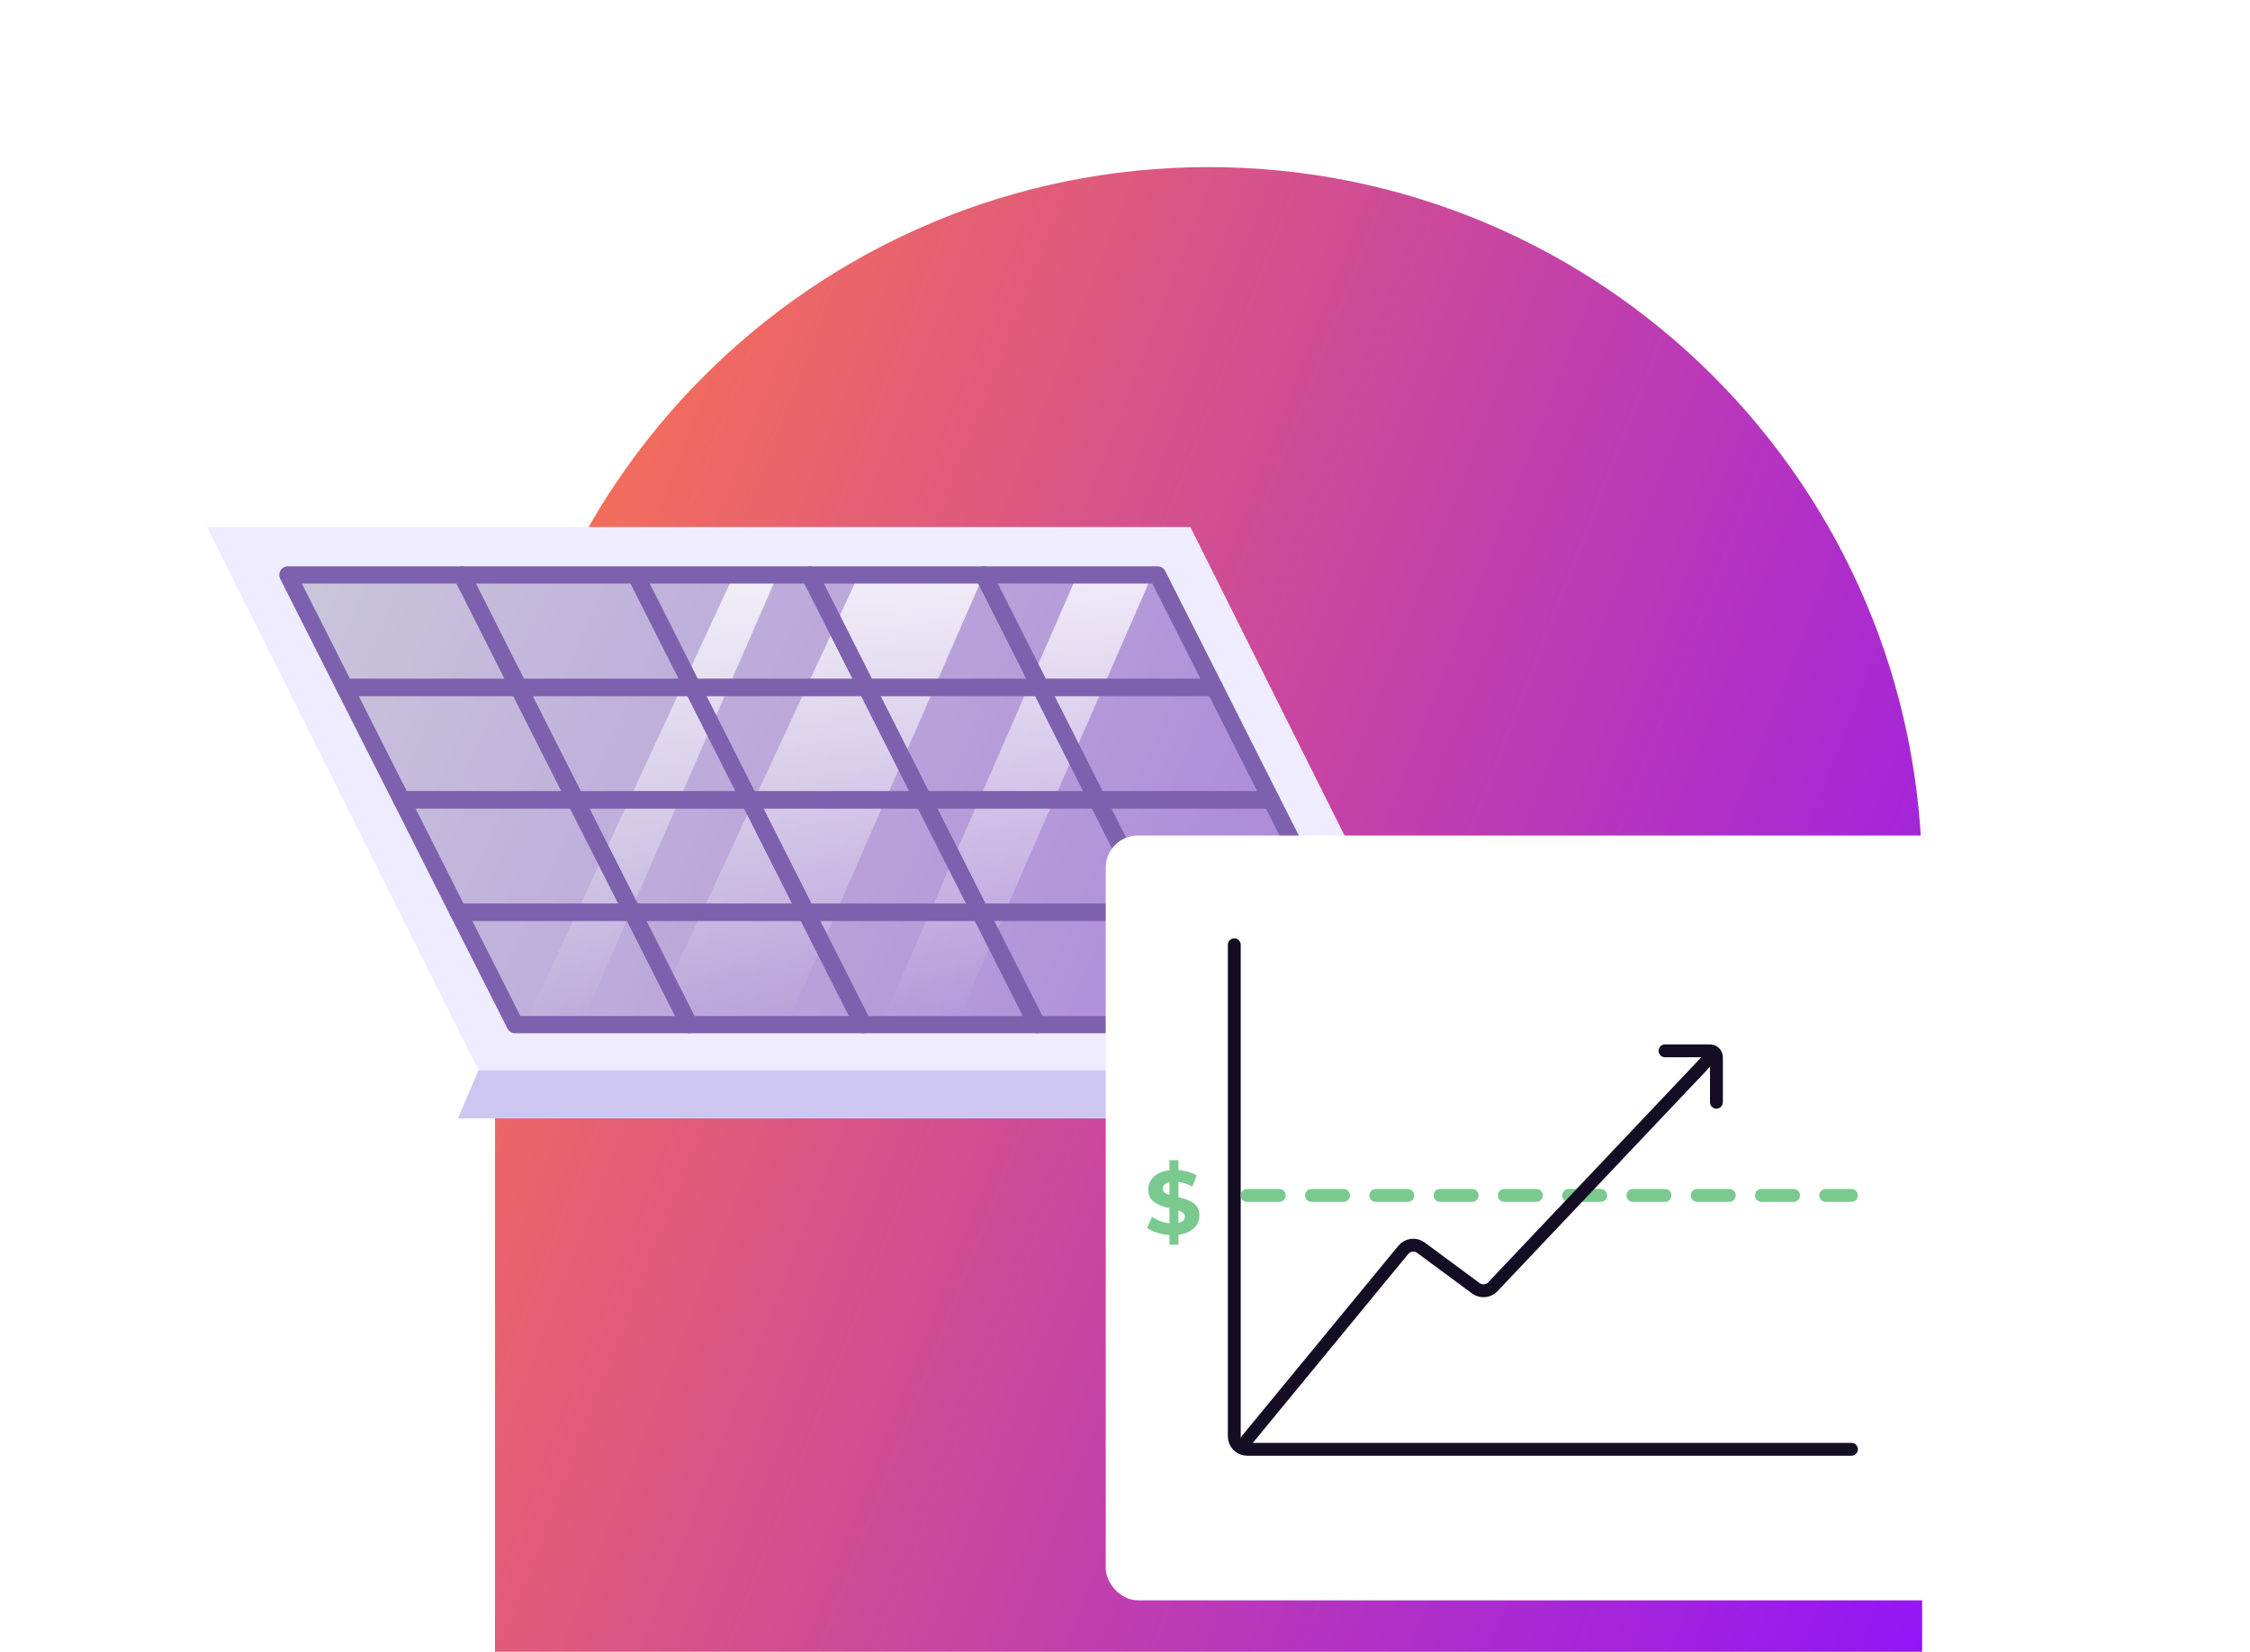<?xml version="1.0" encoding="UTF-8"?><svg width="350" height="257" viewBox="0 0 350 257" fill="none" xmlns="http://www.w3.org/2000/svg">
<g clip-path="url(#clip0_10_446)">
<path d="M77 137C77 75.696 126.696 26 188 26C249.304 26 299 75.696 299 137V257H77V137Z" fill="url(#paint0_linear_10_446)"/>
<path d="M71.238 174H224.214L227.404 166.528L32.19 82L29 89.453L71.238 174Z" fill="white"/>
<path d="M74.43 166.528H227.404L185.167 82H32.192L74.43 166.528Z" fill="#EFECFF"/>
<path d="M45.112 89.595H179.169L215.112 158.566H81.055L45.112 89.595Z" fill="#948EB9"/>
<path d="M45.112 89.595H179.169L215.112 158.566H81.055L45.112 89.595Z" fill="#948EB9"/>
<path d="M45.112 89.595H179.169L215.112 158.566H81.055L45.112 89.595Z" fill="url(#paint1_linear_10_446)"/>
<path d="M167.512 89.595H179.169L149.055 158.566H137.398L167.512 89.595Z" fill="url(#paint2_linear_10_446)"/>
<path d="M133.512 89.595H152.941L122.826 158.566H101.455L133.512 89.595Z" fill="url(#paint3_linear_10_446)"/>
<path d="M114.084 89.595H120.884L90.769 158.566H82.026L114.084 89.595Z" fill="url(#paint4_linear_10_446)"/>
<path d="M71.238 174L74.43 166.528H227.404L224.214 174H71.238Z" fill="#CCC6F0"/>
<path d="M153.005 89.453H125.956L134.8 106.96H161.847L153.005 89.453Z" stroke="#7D61AE" stroke-width="2.674" stroke-linecap="round" stroke-linejoin="round"/>
<path d="M98.892 89.453H125.956L134.8 106.96H107.734M98.892 89.453L107.734 106.96M98.892 89.453H71.844L80.67 106.96H107.734" stroke="#7D61AE" stroke-width="2.674" stroke-linecap="round" stroke-linejoin="round"/>
<path d="M71.844 89.453H44.778L53.622 106.96H80.67L71.844 89.453ZM188.912 106.96H161.846L170.69 124.451H197.737L188.912 106.96Z" stroke="#7D61AE" stroke-width="2.674" stroke-linecap="round" stroke-linejoin="round"/>
<path d="M161.847 106.96H134.8L143.625 124.451H170.69L161.847 106.96Z" stroke="#7D61AE" stroke-width="2.674" stroke-linecap="round" stroke-linejoin="round"/>
<path d="M107.734 106.96H134.8L143.624 124.451H116.578M107.734 106.96L116.578 124.451M107.734 106.96H80.668L89.512 124.451H116.578" stroke="#7D61AE" stroke-width="2.674" stroke-linecap="round" stroke-linejoin="round"/>
<path d="M80.67 106.96H53.622L62.466 124.451H89.512L80.67 106.96ZM197.737 124.451H170.69L179.515 141.943H206.581L197.737 124.451Z" stroke="#7D61AE" stroke-width="2.674" stroke-linecap="round" stroke-linejoin="round"/>
<path d="M170.69 124.451H143.624L152.468 141.943H179.515L170.69 124.451Z" stroke="#7D61AE" stroke-width="2.674" stroke-linecap="round" stroke-linejoin="round"/>
<path d="M143.624 124.451H116.578L125.402 141.943H152.468L143.624 124.451Z" stroke="#7D61AE" stroke-width="2.674" stroke-linecap="round" stroke-linejoin="round"/>
<path d="M116.578 124.451H89.512L98.356 141.943H125.403L116.578 124.451Z" stroke="#7D61AE" stroke-width="2.674" stroke-linecap="round" stroke-linejoin="round"/>
<path d="M89.512 124.451H62.466L71.29 141.943H98.356L89.512 124.451ZM206.581 141.943H179.515L188.359 159.432H215.425L206.581 141.943Z" stroke="#7D61AE" stroke-width="2.674" stroke-linecap="round" stroke-linejoin="round"/>
<path d="M179.515 141.943H152.468L161.312 159.432H188.359L179.515 141.943Z" stroke="#7D61AE" stroke-width="2.674" stroke-linecap="round" stroke-linejoin="round"/>
<path d="M152.469 141.943H125.405L134.246 159.432H161.312L152.469 141.943Z" stroke="#7D61AE" stroke-width="2.674" stroke-linecap="round" stroke-linejoin="round"/>
<path d="M125.402 141.943H98.356L107.2 159.432H134.246L125.402 141.943Z" stroke="#7D61AE" stroke-width="2.674" stroke-linecap="round" stroke-linejoin="round"/>
<path d="M98.356 141.943H71.292L80.134 159.432H107.2L98.356 141.943Z" stroke="#7D61AE" stroke-width="2.674" stroke-linecap="round" stroke-linejoin="round"/>
<path d="M180.069 89.453H153.003L161.847 106.96H188.912L180.069 89.453Z" stroke="#7D61AE" stroke-width="2.674" stroke-linecap="round" stroke-linejoin="round"/>
<g filter="url(#filter0_d_10_446)">
<rect x="172" y="126" width="136" height="119" rx="5" fill="white"/>
</g>
<path d="M192 147V223.5C192 224.605 192.895 225.5 194 225.5H288" stroke="#150D23" stroke-width="2" stroke-linecap="round"/>
<path d="M194 186H288" stroke="#7AC98F" stroke-width="2" stroke-linecap="round" stroke-dasharray="5 5"/>
<path d="M194 224L218.294 194.467C218.97 193.645 220.171 193.496 221.027 194.129L229.576 200.448C230.389 201.048 231.522 200.948 232.217 200.214L266.5 164" stroke="#150D23" stroke-width="2" stroke-linecap="round"/>
<path d="M259 163.5H266C266.552 163.5 267 163.948 267 164.5V171.5" stroke="#150D23" stroke-width="2" stroke-linecap="round"/>
<path d="M181.914 193.68V180.52H183.314V193.68H181.914ZM182.418 192.168C181.634 192.168 180.883 192.065 180.164 191.86C179.445 191.645 178.867 191.37 178.428 191.034L179.198 189.326C179.618 189.625 180.113 189.872 180.682 190.068C181.261 190.255 181.844 190.348 182.432 190.348C182.88 190.348 183.239 190.306 183.51 190.222C183.79 190.129 183.995 190.003 184.126 189.844C184.257 189.685 184.322 189.503 184.322 189.298C184.322 189.037 184.219 188.831 184.014 188.682C183.809 188.523 183.538 188.397 183.202 188.304C182.866 188.201 182.493 188.108 182.082 188.024C181.681 187.931 181.275 187.819 180.864 187.688C180.463 187.557 180.094 187.389 179.758 187.184C179.422 186.979 179.147 186.708 178.932 186.372C178.727 186.036 178.624 185.607 178.624 185.084C178.624 184.524 178.773 184.015 179.072 183.558C179.38 183.091 179.837 182.723 180.444 182.452C181.06 182.172 181.83 182.032 182.754 182.032C183.37 182.032 183.977 182.107 184.574 182.256C185.171 182.396 185.699 182.611 186.156 182.9L185.456 184.622C184.999 184.361 184.541 184.169 184.084 184.048C183.627 183.917 183.179 183.852 182.74 183.852C182.301 183.852 181.942 183.903 181.662 184.006C181.382 184.109 181.181 184.244 181.06 184.412C180.939 184.571 180.878 184.757 180.878 184.972C180.878 185.224 180.981 185.429 181.186 185.588C181.391 185.737 181.662 185.859 181.998 185.952C182.334 186.045 182.703 186.139 183.104 186.232C183.515 186.325 183.921 186.433 184.322 186.554C184.733 186.675 185.106 186.839 185.442 187.044C185.778 187.249 186.049 187.52 186.254 187.856C186.469 188.192 186.576 188.617 186.576 189.13C186.576 189.681 186.422 190.185 186.114 190.642C185.806 191.099 185.344 191.468 184.728 191.748C184.121 192.028 183.351 192.168 182.418 192.168Z" fill="#7AC98F"/>
</g>
<defs>
<filter id="filter0_d_10_446" x="162" y="120" width="156" height="139" filterUnits="userSpaceOnUse" color-interpolation-filters="sRGB">
<feFlood flood-opacity="0" result="BackgroundImageFix"/>
<feColorMatrix in="SourceAlpha" type="matrix" values="0 0 0 0 0 0 0 0 0 0 0 0 0 0 0 0 0 0 127 0" result="hardAlpha"/>
<feOffset dy="4"/>
<feGaussianBlur stdDeviation="5"/>
<feComposite in2="hardAlpha" operator="out"/>
<feColorMatrix type="matrix" values="0 0 0 0 0 0 0 0 0 0 0 0 0 0 0 0 0 0 0.1 0"/>
<feBlend mode="normal" in2="BackgroundImageFix" result="effect1_dropShadow_10_446"/>
<feBlend mode="normal" in="SourceGraphic" in2="effect1_dropShadow_10_446" result="shape"/>
</filter>
<linearGradient id="paint0_linear_10_446" x1="97.931" y1="63" x2="338.115" y2="156.233" gradientUnits="userSpaceOnUse">
<stop stop-color="#F36D5B"/>
<stop offset="1" stop-color="#9315F6"/>
</linearGradient>
<linearGradient id="paint1_linear_10_446" x1="45.112" y1="89.595" x2="214.14" y2="167.309" gradientUnits="userSpaceOnUse">
<stop stop-color="white" stop-opacity="0.5"/>
<stop offset="1" stop-color="#BE73FA" stop-opacity="0.5"/>
</linearGradient>
<linearGradient id="paint2_linear_10_446" x1="158.283" y1="89.595" x2="158.283" y2="158.566" gradientUnits="userSpaceOnUse">
<stop stop-color="white" stop-opacity="0.8"/>
<stop offset="1" stop-color="white" stop-opacity="0"/>
</linearGradient>
<linearGradient id="paint3_linear_10_446" x1="132.055" y1="89.595" x2="132.055" y2="158.566" gradientUnits="userSpaceOnUse">
<stop stop-color="white" stop-opacity="0.8"/>
<stop offset="1" stop-color="white" stop-opacity="0"/>
</linearGradient>
<linearGradient id="paint4_linear_10_446" x1="99.998" y1="89.595" x2="99.998" y2="158.566" gradientUnits="userSpaceOnUse">
<stop stop-color="white" stop-opacity="0.8"/>
<stop offset="1" stop-color="white" stop-opacity="0"/>
</linearGradient>
<clipPath id="clip0_10_446">
<rect width="350" height="257" fill="white"/>
</clipPath>
</defs>
</svg>
